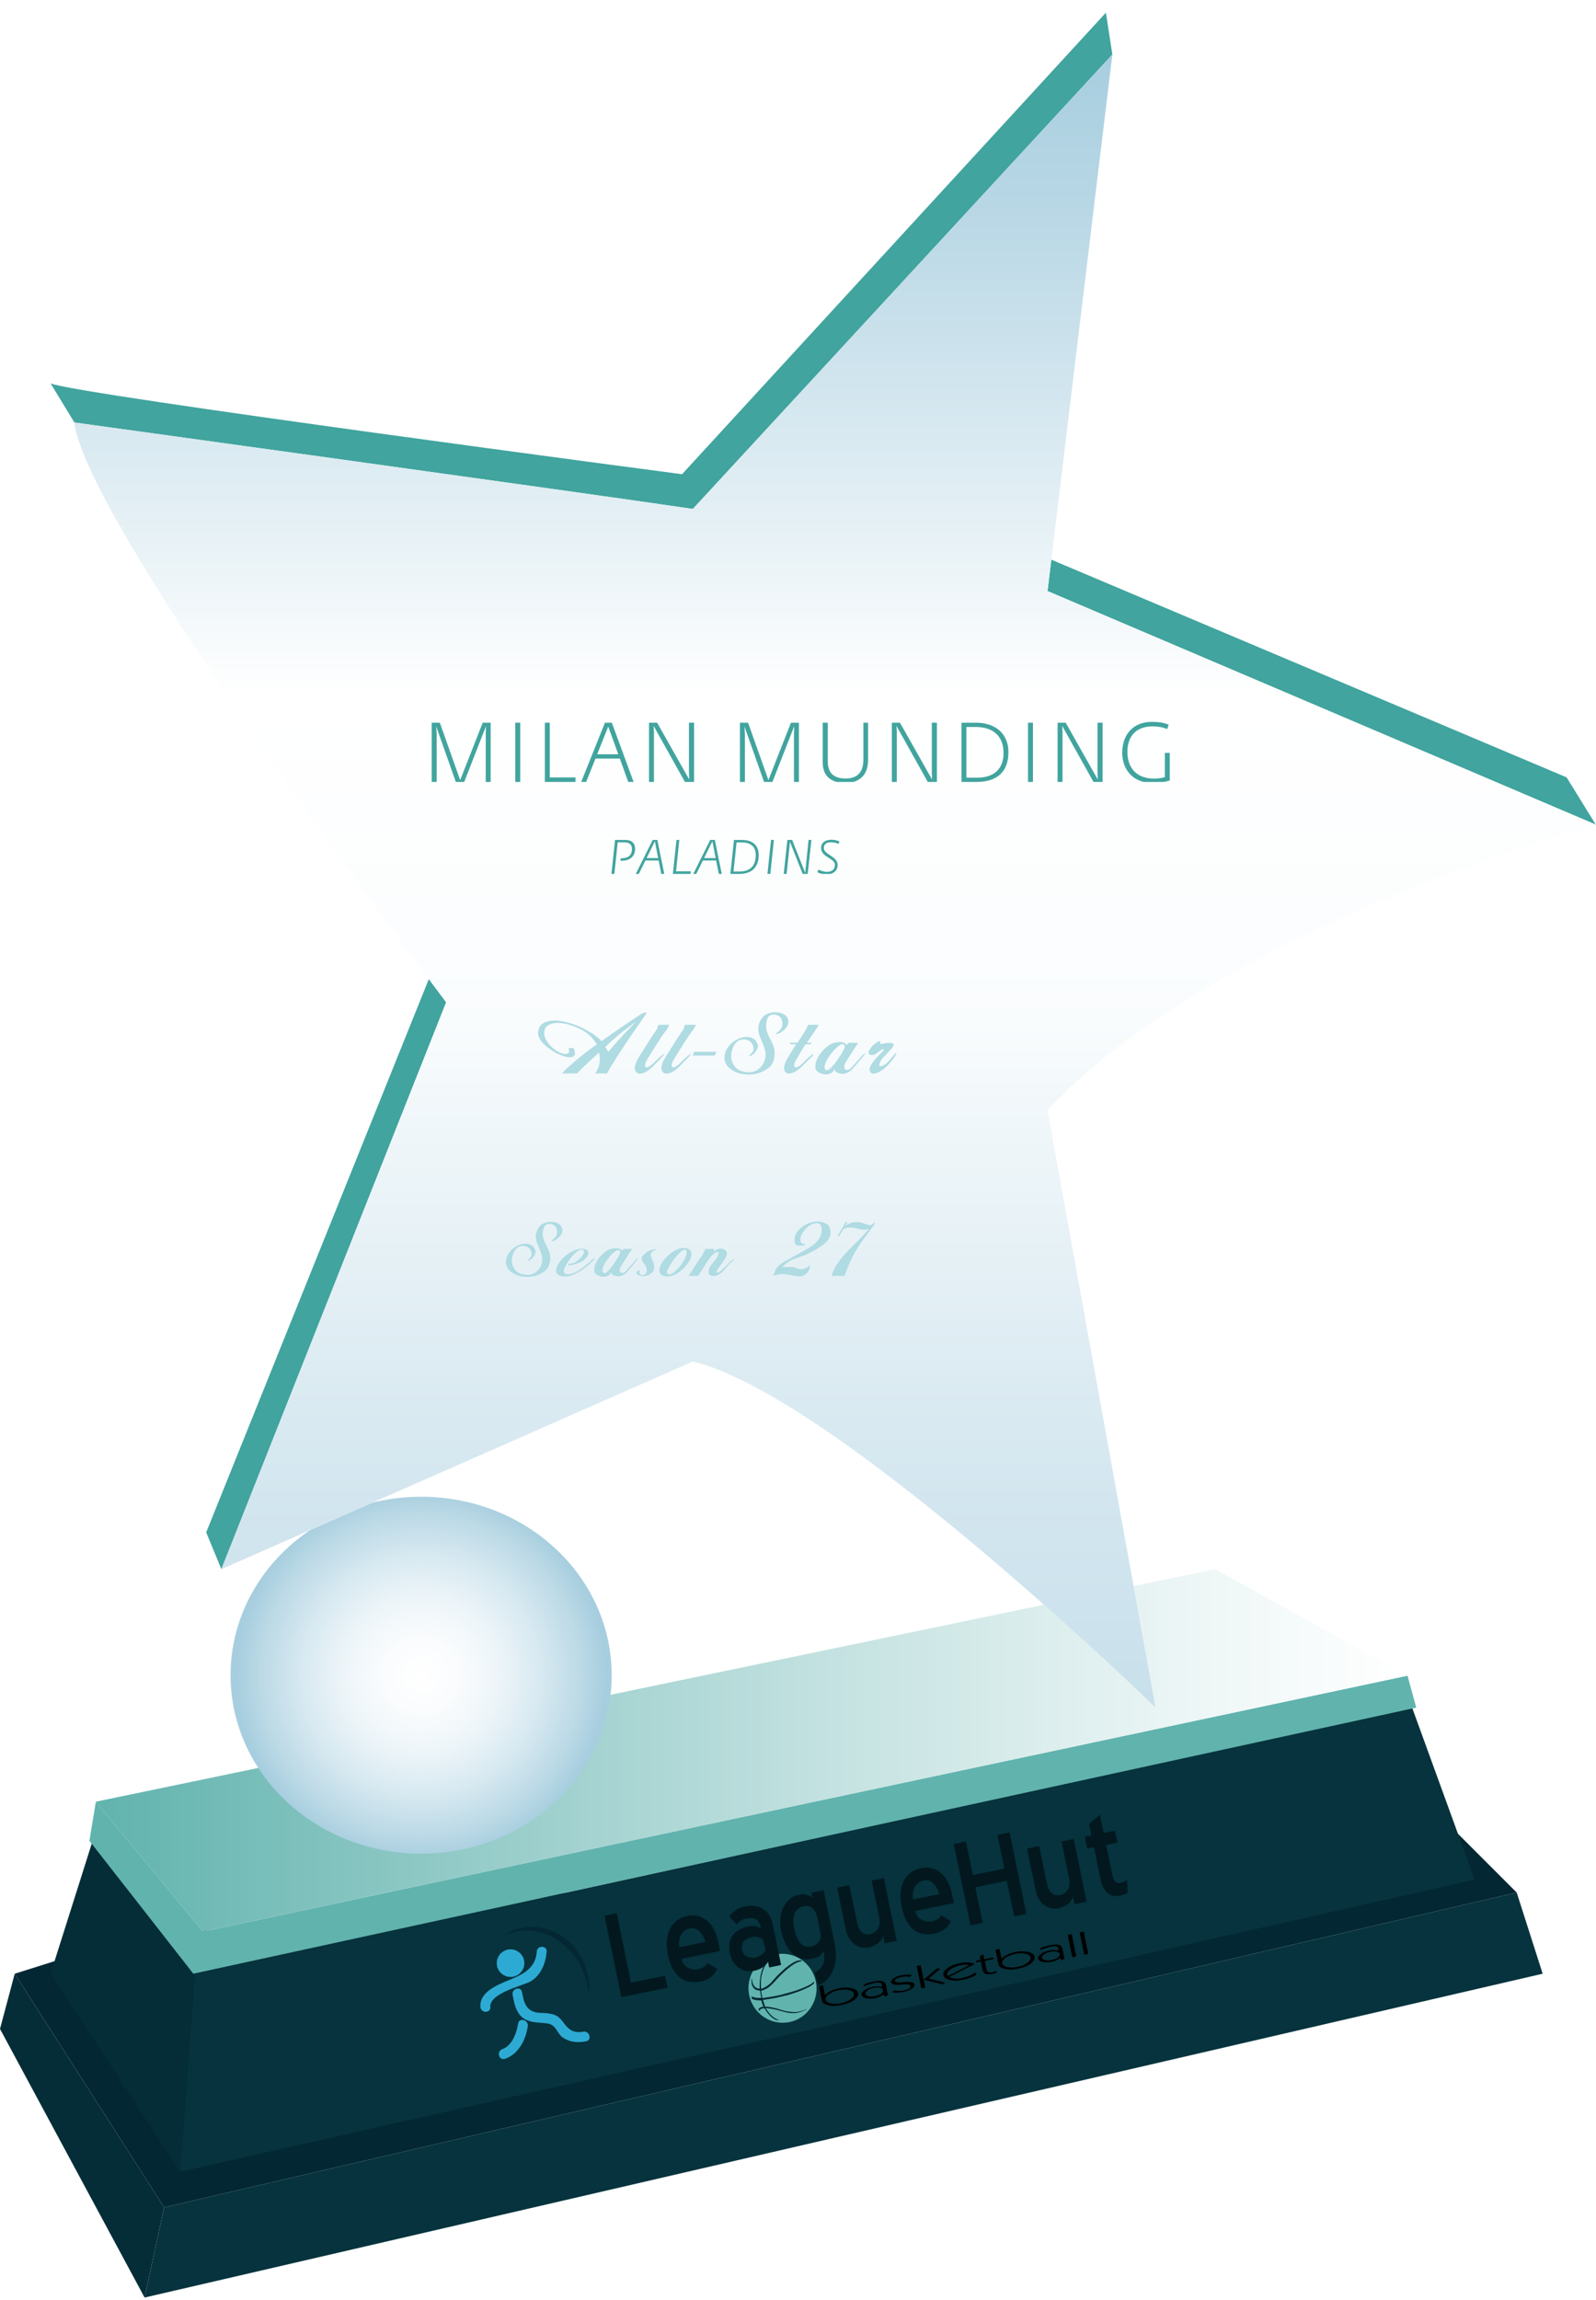 	
<svg id="s5b7f8777aa5ab" xmlns="http://www.w3.org/2000/svg" xmlns:xlink="http://www.w3.org/1999/xlink" viewBox="0 0 694.3 1000"><defs><style type="text/css">#s5b7f8777aa5ab .name path{fill:#41A49E}#s5b7f8777aa5ab .allstar path{fill:#AFDBE2}#s5b7f8777aa5ab .season path{fill:#AFDBE2}#s5b7f8777aa5ab .team path{fill:#41A49E}</style></defs><polygon fill="#032733" points="6.4,858.2 71.4,959.8 659.8,822.9 620.3,783.4 53.4,843.4 "/><polygon fill="#06333D" points="641.5,817.3 614.3,742.5 84.8,858.2 78.4,944.3 "/><polygon fill="#052D38" points="6.4,858.2 0,882.2 62.9,999 71.4,959.8 "/><polygon fill="#052D38" points="22,858.2 40.3,800.4 84.8,858.2 78.4,944.3 "/><polygon fill="#61B3AE" points="38.9,800.4 84.1,858.2 616.1,742.5 612.3,728.6 88.3,839.9 41.7,783.4 "/><polygon fill="#06333D" points="671.1,858.2 659.8,822.9 71.4,959.8 62.9,999 "/><linearGradient id="s5b7f8777aa5f2" gradientUnits="userSpaceOnUse" x1="41.72" y1="761.089" x2="612.331" y2="761.089"><stop offset="0" style="stop-color:#61B3AE"/><stop offset="0.163" style="stop-color:#7FC1BD"/><stop offset="0.563" style="stop-color:#C4E2E1"/><stop offset="0.853" style="stop-color:#EFF7F7"/><stop offset="1" style="stop-color:#FFFFFF"/></linearGradient><polygon fill="url(#s5b7f8777aa5f2)" points="41.7,783.4 528.6,682.3 612.3,728.6 88.3,839.9 "/><radialGradient id="s5b7f8777aa62e" cx="183.218" cy="728.398" r="80.295" gradientUnits="userSpaceOnUse"><stop offset="0" style="stop-color:#FFFFFF"/><stop offset="0.2" style="stop-color:#FAFCFD"/><stop offset="0.42" style="stop-color:#EDF5F9"/><stop offset="0.651" style="stop-color:#D7E9F1"/><stop offset="0.886" style="stop-color:#B9D8E5"/><stop offset="1" style="stop-color:#A7CEDF"/></radialGradient><ellipse fill="url(#s5b7f8777aa62e)" cx="183.2" cy="728.4" rx="82.9" ry="77.6"/><path fill="#41A49E" d="M694.3,358.7L681.5,338L439.7,235.9l44.2-212.2l-2.8-18.2L296.7,206.2c0,0-264.4-34.8-274.7-39.5l10.3,16.9l154.3,242L89.7,666.3l6.6,16l343.4-327.4L694.3,358.7z"/><path fill="#FFFFFF" d="M483.9,23.7L455.7,257l238.6,101.6c0,0-165.3,45.2-238.6,124.2l47,259.7c0,0-139.2-135.5-201.3-150.5L96.3,682.3l97.8-246.5c0,0-156.2-207-161.8-252.1c0,0,218.3,30.1,269.1,37.6L483.9,23.7z"/><linearGradient id="s5b7f8777aa66a" gradientUnits="userSpaceOnUse" x1="363.32" y1="742.507" x2="363.32" y2="23.716"><stop offset="0" style="stop-color:#C8E0EB"/><stop offset="0.127" style="stop-color:#D3E6EF"/><stop offset="0.348" style="stop-color:#EFF6F9"/><stop offset="0.414" style="stop-color:#F9FCFD"/><stop offset="0.45" style="stop-color:#FBFDFE"/><stop offset="0.613" style="stop-color:#FFFFFF"/><stop offset="0.696" style="stop-color:#EAF3F7"/><stop offset="0.899" style="stop-color:#BAD8E6"/><stop offset="1" style="stop-color:#A7CEDF"/></linearGradient><path fill="url(#s5b7f8777aa66a)" d="M483.9,23.7L455.7,257l238.6,101.6c0,0-165.3,45.2-238.6,124.2l47,259.7c0,0-139.2-135.5-201.3-150.5L96.3,682.3l97.8-246.5c0,0-156.2-207-161.8-252.1c0,0,218.3,30.1,269.1,37.6L483.9,23.7z"/><g class="basketball"><ellipse transform="matrix(0.98 -0.201 0.201 0.98 -166.861 86.132)" fill="#61B3AE" cx="340.4" cy="864.1" rx="14.8" ry="15"/><path fill="#032733" d="M331.1,864.8c0,0,2.6-0.8,4.5-2.9c0,0,2.5-2.9,3.3-3.6c0,0,2.4-2.3,3.1-2.8c0,0,2.3-1.8,3-2.1c0,0,1.8-1.2,3.5-1l0.3,0.4c0,0-1.5,0.1-3,1c0,0-2,1.2-2.3,1.6c0,0-2,1.4-5.2,4.8c0,0-1.9,2.2-3.1,3.2c0,0-1.2,1.4-4,2.2c0,0-0.4-0.5,0.5,3.2c0,0,6.4-0.9,8.3-1.5c0,0,5-1.3,7.2-2.1c0,0,3.3-1.2,5.1-2.2c0,0,1.4-0.8,1.7-1.4l0.2,0.4c0,0,0.2,0.5-2.1,1.9c0,0-3.4,1.6-4.6,2c0,0-4.7,1.6-4.9,1.6l-5.1,1.2c0,0-4.6,0.8-5.6,0.9c0,0,0.9,2.7,0.9,2.9c0.1,0.2-0.1-0.4,5,0.8c0,0,1.6,0.5,2.6,0.8c0,0,2.1,0.6,3.2,0.6c0,0,1.9,0.4,3.9,0c0,0,2.4-0.5,3.4-1.2l-0.2,0.3c0,0-3,1.5-4.9,1.5c0,0-1.9,0.1-3.3-0.2c0,0-2.2-0.5-4.2-1.1c0,0-1.1-0.4-5.2-0.9c0,0,1.3,2.4,3.1,3.8c0,0,1.1,0.9,2.9,1.6l-1.5-0.2c0,0-2.7-0.9-5-5.1c0,0-2.4,0-2,1.3l-0.7-0.7c0,0,0.4-1.2,2.2-1.2c0,0-0.6-1.5-0.9-2.8c0,0-3.1,0.1-4.2-0.8L327,868c0,0,1,0.9,4.2,0.7c0,0-0.5-2.5-0.6-3.2c0,0-2.5,0.3-3.4-2.3c0,0-0.3-0.5-0.3-2.3l0.2-0.9c0,0-0.1,4.7,3.4,4.7c0,0-0.3-6.8,1.9-9.9c0,0,1.7-3.3,4.4-4.3C336.8,850.5,330.1,854,331.1,864.8z"/></g><path fill="#032733" d="M255.5,863.1c0.3,1.4,0.5,2.9,0.6,4.3c0.3-2.8,0.2-5.7-0.4-8.6c-2.9-14-15.7-23.1-28.7-20.5c-3.2,0.6-6,1.9-8.5,3.7c1.8-0.9,3.8-1.6,5.9-2.1C238.3,837.1,252.2,847.5,255.5,863.1z"/><g><path fill="#02181E" d="M263,833l5.3-1.1l6.2,30.2l14.8-3l1.1,5.2l-20.1,4.1L263,833z"/><path fill="#02181E" d="M296.6,852c0.2,0.9,0.5,1.6,1,2.2c0.5,0.6,1.1,1.1,1.8,1.4c0.7,0.4,1.4,0.6,2.2,0.7c0.8,0.1,1.5,0.1,2.2-0.1c0.9-0.2,1.7-0.5,2.4-0.9s1.2-1,1.6-1.7l4.2,2.5c-0.7,1.6-1.7,2.8-3,3.7c-1.2,0.9-2.7,1.5-4.3,1.8c-3.8,0.7-6.8,0.1-9.2-1.9c-2.3-2-4-5.2-4.9-9.6c-0.5-2.2-0.6-4.3-0.5-6.2c0.1-1.9,0.6-3.6,1.3-5.1s1.7-2.7,3-3.7s2.8-1.6,4.5-2c3.3-0.7,6.1,0,8.6,2c2.5,2,4.2,5.3,5.1,10c0.1,0.5,0.2,1,0.3,1.6c0.1,0.5,0.2,1.1,0.3,1.6l-16.6,3.4L296.6,852z M300,838.5c-1.7,0.4-3,1.3-3.8,2.9c-0.8,1.6-1,3.3-0.7,5.3l11.4-2.3c-0.5-1.9-1.4-3.5-2.6-4.6C303,838.6,301.6,838.2,300,838.5z"/><path fill="#02181E" d="M334.1,852.9c-0.3,0.7-1,1.5-2,2.3c-1,0.8-2.3,1.3-3.9,1.7c-1.2,0.2-2.4,0.3-3.5,0.1c-1.1-0.2-2.2-0.6-3.2-1.3c-1-0.7-1.8-1.5-2.5-2.6c-0.7-1.1-1.2-2.4-1.5-3.9c-0.6-3.1-0.2-5.6,1.2-7.6c1.5-2,3.6-3.3,6.5-3.9c1-0.2,2-0.3,3-0.2c1,0,1.9,0.4,2.8,1.1c-0.2-1.2-0.6-2.1-0.9-2.7c-0.4-0.7-0.8-1.1-1.3-1.4c-0.5-0.3-1.1-0.5-1.8-0.5c-0.7,0-1.5,0.1-2.3,0.2c-1,0.2-1.8,0.5-2.5,1c-0.7,0.5-1.2,1-1.7,1.6l-3.2-3.5c0.7-1.1,1.6-2,2.8-2.8c1.2-0.8,2.6-1.3,4.2-1.6c3-0.6,5.5-0.2,7.7,1.2c2.2,1.4,3.6,3.6,4.2,6.7l3.6,17.6l-5.2,1.1L334.1,852.9z M332.1,843.9c-0.1-0.3-0.3-0.6-0.6-0.9c-0.3-0.3-0.8-0.5-1.2-0.6c-0.5-0.1-1-0.2-1.5-0.3c-0.5,0-1,0-1.4,0.1c-3.7,0.8-5.2,2.6-4.6,5.7c0.3,1.3,1,2.2,2.1,2.8c1.1,0.6,2.4,0.7,3.7,0.5c0.4-0.1,0.9-0.3,1.4-0.5c0.5-0.2,1-0.5,1.5-0.9c0.5-0.3,0.8-0.7,1.1-1.1c0.3-0.4,0.4-0.9,0.3-1.3L332.1,843.9z"/><path fill="#02181E" d="M354.3,857.7c3.6-1.7,5-4.8,4-9.5c-0.4,0.9-0.9,1.6-1.7,2.2c-0.7,0.5-1.9,1-3.6,1.3c-1.8,0.4-3.3,0.3-4.8-0.2c-1.4-0.5-2.7-1.3-3.8-2.4c-1.1-1.1-2-2.5-2.8-4.2c-0.8-1.6-1.3-3.5-1.8-5.5c-0.4-1.8-0.5-3.6-0.3-5.4c0.2-1.8,0.6-3.3,1.3-4.7c0.7-1.4,1.6-2.6,2.7-3.5c1.1-1,2.4-1.6,3.9-1.9c1.2-0.2,2.2-0.3,3.2-0.1c1,0.2,1.9,0.6,2.8,1.3l-0.4-2.1l5.3-1.1l4.8,23.2c0.4,2,0.6,4,0.5,5.9c-0.1,1.9-0.4,3.6-1,5.2c-0.6,1.6-1.4,3-2.5,4.2s-2.5,2.2-4.1,2.8L354.3,857.7z M355.4,833.1c-0.2-0.9-0.6-1.7-1-2.3c-0.4-0.6-0.9-1.1-1.4-1.4c-0.5-0.3-1-0.5-1.6-0.6c-0.5-0.1-1-0.1-1.4,0c-2.2,0.4-3.6,1.5-4.3,3.2c-0.7,1.7-0.7,3.8-0.2,6.5c0.6,2.8,1.5,4.9,2.6,6.3c1.2,1.4,2.7,1.9,4.5,1.6c1.6-0.3,2.8-1,3.6-2c0.8-1,1-2.3,0.7-3.8L355.4,833.1z"/><path fill="#02181E" d="M384.2,841.6c-0.4,1.4-1.2,2.5-2.3,3.4c-1.1,0.8-2.4,1.4-3.9,1.7c-2.4,0.5-4.6,0-6.4-1.4c-1.8-1.4-3.1-3.6-3.7-6.5l-3.7-18l5.3-1.1l3.3,16.2c0.4,1.8,1.1,3.2,2,4.1c1,1,2.2,1.3,3.7,1c1.5-0.3,2.6-1.1,3.4-2.4c0.8-1.3,1-2.9,0.6-4.7l-3.3-16.2l5.3-1.1l5.6,27.3l-5.3,1.1L384.2,841.6z"/><path fill="#02181E" d="M398.3,831.2c0.2,0.9,0.5,1.6,1,2.2c0.5,0.6,1.1,1.1,1.8,1.4c0.7,0.4,1.4,0.6,2.2,0.7c0.8,0.1,1.5,0.1,2.2-0.1c0.9-0.2,1.7-0.5,2.4-0.9c0.7-0.4,1.2-1,1.6-1.7l4.2,2.5c-0.7,1.6-1.7,2.8-3,3.7s-2.7,1.5-4.3,1.8c-3.8,0.7-6.8,0.1-9.2-1.9c-2.3-2-4-5.2-4.9-9.6c-0.5-2.2-0.6-4.3-0.5-6.2c0.1-1.9,0.6-3.6,1.3-5.1c0.7-1.5,1.7-2.7,3-3.7c1.3-1,2.8-1.6,4.5-2c3.3-0.7,6.1,0,8.6,2c2.5,2,4.2,5.3,5.1,10c0.1,0.5,0.2,1,0.3,1.6c0.1,0.5,0.2,1.1,0.3,1.6l-16.6,3.4L398.3,831.2z M401.7,817.7c-1.7,0.4-3,1.3-3.8,2.9c-0.8,1.6-1,3.3-0.7,5.3l11.4-2.3c-0.5-1.9-1.4-3.5-2.6-4.6C404.7,817.7,403.3,817.3,401.7,817.7z"/><path fill="#02181E" d="M438,817.8l-13.7,2.8l3.2,15.5l-5.3,1.1l-7.3-35.4l5.3-1.1l3,14.6l13.7-2.8l-3-14.6l5.3-1.1l7.3,35.4l-5.3,1.1L438,817.8z"/><path fill="#02181E" d="M466.8,824.6c-0.4,1.4-1.2,2.5-2.3,3.4c-1.1,0.8-2.4,1.4-3.9,1.7c-2.4,0.5-4.6,0-6.4-1.4c-1.8-1.4-3.1-3.6-3.7-6.5l-3.7-18l5.3-1.1l3.3,16.2c0.4,1.8,1.1,3.2,2,4.1c1,1,2.2,1.3,3.7,1c1.5-0.3,2.6-1.1,3.4-2.4c0.8-1.3,1-2.9,0.6-4.7l-3.3-16.2l5.3-1.1l5.6,27.3l-5.3,1.1L466.8,824.6z"/><path fill="#02181E" d="M490.6,823.1c-0.8,0.3-1.4,0.6-1.9,0.8c-0.5,0.2-1.1,0.3-1.7,0.4c-2.1,0.4-3.8,0-5.3-1.3c-1.5-1.3-2.5-3.4-3-6.2l-2.8-13.6l-2.9,0.6l-1.1-5.2l2.9-0.6l-1-4.9l4.7-4l1.6,7.9l4.9-1l1.1,5.2l-4.9,1l2.4,11.7c0.2,1.2,0.5,2.1,0.7,2.7c0.3,0.7,0.5,1.2,0.8,1.5c0.3,0.3,0.7,0.5,1.1,0.6c0.4,0.1,1,0,1.6-0.1c0.4-0.1,0.8-0.2,1.2-0.4c0.4-0.2,0.8-0.5,1.3-0.7L490.6,823.1z"/></g><g><path d="M357.5,869.7l-1.2-6.1l1.7-0.4l0.9,4.2c0.7-0.6,1.5-1.2,2.5-1.7c1-0.5,2.1-0.8,3.3-1.1c2.2-0.5,4.2-0.5,5.8-0.1c1.6,0.4,2.6,1.1,2.8,2.1c0.2,1-0.4,2-1.7,3s-3.2,1.7-5.4,2.2c-2.3,0.5-4.2,0.5-5.8,0.1C358.6,871.6,357.7,870.8,357.5,869.7z M359.2,869.5c0.2,0.8,0.9,1.3,2.2,1.6c1.3,0.3,2.8,0.3,4.5-0.1c1.7-0.3,3.1-0.9,4.2-1.7c1.1-0.8,1.5-1.6,1.4-2.4c-0.2-0.8-0.9-1.3-2.2-1.6c-1.3-0.3-2.8-0.3-4.5,0.1c-1.7,0.3-3.1,0.9-4.2,1.7S359,868.7,359.2,869.5z"/><path d="M384.6,867.1c-0.5,0.4-1,0.7-1.7,1c-0.6,0.3-1.4,0.5-2.1,0.7c-1.5,0.3-2.8,0.3-4,0.1c-1.2-0.3-1.8-0.8-2-1.4c-0.1-0.7,0.3-1.4,1.2-2.1c1-0.7,2.2-1.2,3.7-1.5c0.8-0.2,1.5-0.2,2.2-0.2c0.7,0,1.4,0.1,1.9,0.2l-0.2-0.9c-0.1-0.5-0.4-0.8-1-0.9s-1.4-0.1-2.5,0.2c-0.6,0.1-1.3,0.3-2.1,0.6c-0.7,0.2-1.6,0.5-2.5,0.9l0.5-1c0.7-0.3,1.4-0.5,2.1-0.7c0.7-0.2,1.4-0.4,2-0.5c1.6-0.3,2.8-0.4,3.7-0.2c0.8,0.2,1.3,0.7,1.5,1.4l1,4.8l-1.6,0.5L384.6,867.1z M376.5,867c0.1,0.5,0.6,0.8,1.4,1c0.8,0.2,1.8,0.2,2.9-0.1c1.1-0.2,2-0.6,2.6-1c0.6-0.5,0.9-1,0.8-1.5c-0.1-0.5-0.5-0.9-1.3-1.1c-0.8-0.2-1.7-0.2-2.8,0.1c-1.2,0.2-2.1,0.6-2.7,1.1C376.7,866,376.4,866.5,376.5,867z"/><path d="M388.1,866.2l1.1-0.8c0.6,0.2,1.2,0.3,1.9,0.3c0.7,0,1.4-0.1,2.1-0.2c0.9-0.2,1.6-0.5,2.2-0.8c0.5-0.4,0.8-0.7,0.7-1.1c-0.1-0.3-0.3-0.6-0.8-0.7c-0.5-0.1-1.3-0.1-2.4,0c-1.9,0.2-3.2,0.2-4,0c-0.7-0.2-1.2-0.5-1.3-1c-0.1-0.5,0.3-1.1,1.1-1.7c0.8-0.6,2-1,3.4-1.3c0.8-0.2,1.7-0.3,2.4-0.3c0.8,0,1.5,0,2.2,0.2l-0.9,0.8c-0.6-0.1-1.2-0.2-1.8-0.2c-0.6,0-1.2,0.1-1.8,0.2c-0.9,0.2-1.7,0.5-2.2,0.8c-0.5,0.3-0.7,0.7-0.7,1c0.1,0.5,1.2,0.7,3.3,0.5c0.4,0,0.8-0.1,1-0.1c1.3-0.1,2.3,0,3,0.1c0.7,0.2,1.1,0.5,1.2,1c0.1,0.6-0.2,1.2-1.1,1.8c-0.9,0.6-2,1.1-3.5,1.4c-1,0.2-2,0.3-2.9,0.3C389.6,866.5,388.8,866.4,388.1,866.2z"/><path d="M400.8,864.6l-2-9.7l1.7-0.4l2,9.7L400.8,864.6z M401.8,860.8l5.8-4.9l1.5,0.1l-5.1,4.3l7.2,1.8l-1.2,0.7L401.8,860.8z"/><path d="M424.7,858.7c-0.9,0.5-1.8,1-2.8,1.3c-0.9,0.4-1.9,0.6-2.9,0.8c-2.3,0.5-4.2,0.5-5.8,0.1c-1.6-0.4-2.6-1.1-2.8-2.1c-0.2-1,0.4-2,1.7-3s3.2-1.7,5.4-2.2c1.4-0.3,2.7-0.4,3.8-0.3c1.1,0.1,2,0.3,2.7,0.7l-11,5.6c0.7,0.4,1.5,0.6,2.5,0.7c1,0.1,2.1,0,3.3-0.3c0.9-0.2,1.9-0.5,2.7-0.8c0.9-0.4,1.9-0.9,2.9-1.5L424.7,858.7z M412.4,859.2l9.2-4.7c-0.5-0.2-1-0.2-1.7-0.2c-0.7,0-1.4,0.1-2.2,0.3c-1.7,0.3-3.1,0.9-4.2,1.7c-1.1,0.8-1.5,1.6-1.4,2.3c0,0.1,0.1,0.2,0.1,0.3S412.3,859.1,412.4,859.2z"/><path d="M433.6,857.8c-0.3,0.1-0.6,0.2-0.8,0.2c-0.3,0.1-0.5,0.1-0.7,0.2c-1.5,0.3-2.6,0.3-3.3,0.1c-0.7-0.3-1.2-0.9-1.4-1.9l-0.7-3.5l-2.2,0.4l0.3-0.8l1.7-0.3l-0.3-1.6l1.6-0.8l0.4,2.1l3.9-0.8l0.2,0.7l-3.9,0.8l0.7,3.6c0.2,0.7,0.4,1.2,0.9,1.3c0.4,0.2,1.1,0.2,2,0c0.2,0,0.4-0.1,0.7-0.2c0.2-0.1,0.5-0.1,0.8-0.2L433.6,857.8z"/><path d="M434.3,853.9l-1.2-6.1l1.7-0.4l0.9,4.2c0.7-0.6,1.5-1.2,2.5-1.7c1-0.5,2.1-0.8,3.3-1.1c2.2-0.5,4.2-0.5,5.8-0.1c1.6,0.4,2.6,1.1,2.8,2.1c0.2,1-0.4,2-1.7,3s-3.2,1.7-5.4,2.2c-2.3,0.5-4.2,0.5-5.8,0.1C435.4,855.8,434.5,855,434.3,853.9z M436,853.7c0.2,0.8,0.9,1.3,2.2,1.6c1.3,0.3,2.8,0.3,4.5-0.1c1.7-0.3,3.1-0.9,4.2-1.7s1.5-1.6,1.4-2.4c-0.2-0.8-0.9-1.3-2.2-1.6c-1.3-0.3-2.8-0.3-4.5,0.1s-3.1,0.9-4.2,1.7C436.3,852.1,435.8,852.9,436,853.7z"/><path d="M461.4,851.3c-0.5,0.4-1,0.7-1.7,1s-1.4,0.5-2.1,0.7c-1.5,0.3-2.8,0.3-4,0.1c-1.2-0.3-1.8-0.8-2-1.4c-0.1-0.7,0.3-1.4,1.2-2.1c1-0.7,2.2-1.2,3.7-1.5c0.8-0.2,1.5-0.2,2.2-0.2c0.7,0,1.4,0.1,1.9,0.2l-0.2-0.9c-0.1-0.5-0.4-0.8-1-0.9s-1.4-0.1-2.5,0.2c-0.6,0.1-1.3,0.3-2.1,0.6c-0.7,0.2-1.6,0.5-2.5,0.9l0.5-1c0.7-0.3,1.4-0.5,2.1-0.7c0.7-0.2,1.4-0.4,2-0.5c1.6-0.3,2.8-0.4,3.7-0.2c0.8,0.2,1.3,0.7,1.5,1.4l1,4.8l-1.6,0.5L461.4,851.3z M453.3,851.3c0.1,0.5,0.6,0.8,1.4,1c0.8,0.2,1.8,0.2,2.9-0.1c1.1-0.2,2-0.6,2.6-1c0.6-0.5,0.9-1,0.8-1.5c-0.1-0.5-0.5-0.9-1.3-1.1c-0.8-0.2-1.7-0.2-2.8,0.1c-1.2,0.2-2.1,0.6-2.7,1.1C453.5,850.3,453.2,850.8,453.3,851.3z"/><path d="M466.5,851.1l-2-9.7l1.7-0.5l2,9.7L466.5,851.1z"/><path d="M471.7,850l-2-9.7l1.7-0.5l2,9.7L471.7,850z"/></g><g><circle fill="#2DAAD3" cx="222.1" cy="853.6" r="6"/><g><g><path fill="#2DAAD3" d="M213.3,872.7c-0.5-5.8,13.1-9.1,16.8-10.8c5-2.4,7.3-8.1,7.7-13.3c0.2-2.8-4.1-2.8-4.3,0c-0.7,9.6-9.8,10.9-16.9,14.5c-3.8,1.9-8,4.8-7.6,9.6C209.2,875.4,213.5,875.5,213.3,872.7L213.3,872.7z"/></g></g><g><g><path fill="#2DAAD3" d="M223,867.4c0.7,3.6,1.3,7.3,4.2,9.8c2.4,2,5.9,2.2,8.8,2.4c2.6,0.2,4.2,0.3,5.8,2.6c1,1.3,1.7,2.9,3.1,3.8c3,2,6.5,2.3,10,1.6c2.8-0.5,1.6-4.7-1.2-4.2c-4.4,0.8-6.5-1-8.9-4.4c-0.9-1.2-2.1-2.4-3.6-2.9c-2.1-0.8-4.3-0.8-6.5-0.9c-5.7-0.4-6.7-4.1-7.6-8.9C226.7,863.4,222.5,864.6,223,867.4L223,867.4z"/></g></g><g><g><path fill="#2DAAD3" d="M225.4,879.8c-0.6,4.1-2.6,9.7-6.9,11.2c-2.6,0.9-1.5,5.1,1.2,4.2c5.9-2,9.1-8.4,9.9-14.2C230,878.3,225.9,877.1,225.4,879.8L225.4,879.8z"/></g></g></g>
		<g class="name">
		<svg y="310px" x="141px" xmlns="http://www.w3.org/2000/svg" width="60%" height="30" xmlns:xlink="http://www.w3.org/1999/xlink" viewBox="0 0 774 70"><g transform="matrix(1 0 0 1 0 70)"><g transform="scale(0.085) translate(0, 0)"><path transform="translate(0,0) rotate(180) scale(-1, 1)" d="M120,0l59,0l0,568l-5,94l234,-662l100,0l260,665l-3,-94l0,-571l59,0l0,707l-95,0l-269,-685l-243,685l-97,0z" /><path transform="translate(998,0) rotate(180) scale(-1, 1)" d="M120,0l59,0l0,707l-59,0z" /><path transform="translate(1351,0) rotate(180) scale(-1, 1)" d="M120,0l366,0l0,54l-307,0l0,653l-59,0z" /><path transform="translate(1891,0) rotate(180) scale(-1, 1)" d="M14,0l59,0l112,279l290,0l101,-279l64,0l-260,707l-82,0M205,330l132,331l120,-331z" /><path transform="translate(2595,0) rotate(180) scale(-1, 1)" d="M120,0l59,0l0,602l-4,67l374,-669l109,0l0,707l-61,0l0,-587l3,-91l-383,678l-97,0z" /><path transform="translate(3427,0) rotate(180) scale(-1, 1)" d="" /><path transform="translate(3681,0) rotate(180) scale(-1, 1)" d="M120,0l59,0l0,568l-5,94l234,-662l100,0l260,665l-3,-94l0,-571l59,0l0,707l-95,0l-269,-685l-243,685l-97,0z" /><path transform="translate(4679,0) rotate(180) scale(-1, 1)" d="M383,-12C500,-12 652,41 652,262l0,445l-56,0l0,-441C596,86 492,41 383,41C283,41 171,75 171,242l0,465l-61,0l0,-472C110,36 251,-12 383,-12z" /><path transform="translate(5495,0) rotate(180) scale(-1, 1)" d="M120,0l59,0l0,602l-4,67l374,-669l109,0l0,707l-61,0l0,-587l3,-91l-383,678l-97,0z" /><path transform="translate(6327,0) rotate(180) scale(-1, 1)" d="M120,0l179,0C530,0 680,107 680,356C680,583 517,707 293,707l-173,0M178,51l0,605l112,0C485,656 622,558 622,345C622,149 499,51 310,51z" /><path transform="translate(7121,0) rotate(180) scale(-1, 1)" d="M120,0l59,0l0,707l-59,0z" /><path transform="translate(7474,0) rotate(180) scale(-1, 1)" d="M120,0l59,0l0,602l-4,67l374,-669l109,0l0,707l-61,0l0,-587l3,-91l-383,678l-97,0z" /><path transform="translate(8306,0) rotate(180) scale(-1, 1)" d="M419,-12C518,-12 572,1 628,17l0,330l-59,0l0,-290C540,50 500,40 437,40C267,40 122,134 122,359C122,579 263,663 416,663C523,663 569,642 597,631l18,52C593,691 545,717 413,717C188,717 60,562 60,349C60,149 187,-12 419,-12z" /></g></g></svg>
	</g>
		<g class="team">
		<svg y="360px" x="85px" xmlns="http://www.w3.org/2000/svg" width="70%" height="20" xmlns:xlink="http://www.w3.org/1999/xlink" viewBox="0 0 426 67"><g transform="matrix(1 0 0 1 0 67)"><g transform="scale(0.07) translate(0, 0)"><path transform="translate(0,0) rotate(180) scale(-1, 1)" d="M75,0l61,0l69,658l137,0C436,658 502,623 502,520C502,370 404,324 269,325l-6,-51l14,0C438,272 567,346 567,523C567,647 488,707 369,707l-219,0z" /><path transform="translate(614,0) rotate(180) scale(-1, 1)" d="M-32,0l62,0l138,279l276,0l55,-279l62,0l-144,707l-97,0M193,330l150,305l22,45l9,-44l60,-306z" /><path transform="translate(1279,0) rotate(180) scale(-1, 1)" d="M75,0l367,0l6,54l-307,0l68,653l-59,0z" /><path transform="translate(1811,0) rotate(180) scale(-1, 1)" d="M-32,0l62,0l138,279l276,0l55,-279l62,0l-144,707l-97,0M193,330l150,305l22,45l9,-44l60,-306z" /><path transform="translate(2476,0) rotate(180) scale(-1, 1)" d="M75,0l183,0C516,0 665,134 665,394C665,611 519,707 322,707l-172,0M140,51l64,605l110,0C487,656 604,578 604,392C604,166 483,51 271,51z" /><path transform="translate(3248,0) rotate(180) scale(-1, 1)" d="M75,0l60,0l74,707l-59,0z" /><path transform="translate(3587,0) rotate(180) scale(-1, 1)" d="M75,0l60,0l70,668l264,-668l105,0l77,707l-59,0l-70,-685l-272,685l-99,0z" /><path transform="translate(4367,0) rotate(180) scale(-1, 1)" d="M182,-11C315,-11 417,58 417,188C417,370 130,399 130,540C130,632 202,659 283,659C338,659 398,643 436,625l19,50C425,693 356,712 287,712C171,712 72,656 72,542C72,346 360,329 360,190C360,79 284,44 186,44C128,44 64,68 19,90l-25,-53C33,12 121,-11 182,-11z" /></g></g></svg>
	</g>
		<g class="allstar">
		<svg y="420px" x="220px" xmlns="http://www.w3.org/2000/svg" width="30%" height="60" xmlns:xlink="http://www.w3.org/1999/xlink" viewBox="0 0 386 62"><g transform="matrix(1 0 0 1 0 62)"><g transform="scale(0.065) translate(0, 0)"><path transform="translate(0,0) rotate(180) scale(-1, 1)" d="" /><path transform="translate(604,0) rotate(180) scale(-1, 1)" d="M558,122C560,132 561,142 562,151C563,160 563,169 564,178C564,180 564,182 564,185C564,187 564,189 564,191C563,202 562,213 560,224C558,235 555,246 552,259C549,256 539,247 521,230C502,213 483,195 462,176C461,175 461,175 461,175C460,174 460,174 460,174C452,167 445,160 438,153C431,146 424,140 417,134C407,125 399,117 393,111C387,105 381,99 375,94C375,94 375,94 375,94C374,93 374,93 374,93C365,84 354,74 341,61C328,48 308,28 280,0C280,0 271,0 252,0C233,0 212,0 189,0C166,0 145,0 126,0C107,0 97,0 97,0C108,15 130,39 164,70C197,101 235,134 276,168C281,173 287,177 293,182C298,187 304,191 310,196C364,241 414,280 460,313C505,346 528,361 528,356C527,357 521,366 510,384C499,401 484,420 465,441C460,446 456,452 451,457C446,462 440,467 435,472C408,497 374,521 334,543C293,564 251,582 207,596C201,598 195,600 188,602C181,604 175,606 169,607C146,613 124,618 102,621C80,624 59,626 39,626C-8,626 -47,616 -78,597C-110,577 -126,544 -126,498C-126,494 -126,490 -125,485C-125,480 -125,476 -124,472C-117,433 -97,396 -66,361C-35,326 -1,297 34,275C51,265 69,257 86,251C103,244 119,241 134,241C145,241 154,243 162,246C170,249 177,255 182,262C183,263 183,265 184,266C184,267 184,267 184,268C184,270 184,272 183,275C182,278 182,280 181,283C180,284 180,284 180,285C180,286 180,286 179,286C178,289 178,291 178,293C177,295 177,297 177,299C177,303 178,307 181,310C184,313 189,314 197,315C200,316 203,316 206,316C209,316 211,316 213,316C227,316 236,313 240,308C243,302 246,295 247,287C248,285 248,283 249,281C249,278 249,276 250,274C251,269 252,265 253,261C254,256 254,252 254,249C254,232 248,220 237,213C226,205 211,201 192,200C170,200 144,205 115,214C86,223 56,235 25,251C-22,276 -67,306 -110,343C-153,380 -181,418 -195,457C-198,464 -200,472 -201,479C-202,486 -203,493 -203,500C-203,501 -203,503 -203,504C-203,505 -203,507 -203,509C-203,510 -203,512 -202,513C-202,514 -202,516 -202,517C-195,568 -172,603 -135,624C-98,645 -53,655 -2,656C24,656 52,654 81,649C110,644 139,638 168,630C177,628 186,626 195,623C204,620 212,617 221,614C248,605 276,595 303,584C330,573 354,561 377,548C446,511 498,478 533,448C568,417 585,401 586,400C592,406 619,425 666,458C713,491 764,526 820,565C821,566 823,567 824,568C825,569 826,569 827,570C873,601 917,631 959,659C1000,686 1031,706 1050,719C1050,719 1053,721 1058,725C1063,729 1069,733 1077,738C1086,742 1096,746 1108,750C1119,754 1132,756 1145,756C1146,751 1118,709 1062,629C1005,548 943,458 875,358C870,349 864,341 859,333C853,324 847,316 842,307C805,251 769,196 736,143C702,89 674,41 652,0l-148,0C513,11 520,22 526,31C531,40 536,50 540,59C545,68 548,77 551,87C554,97 556,108 558,121M669,268C682,283 695,298 707,312C718,326 730,339 741,352C742,353 744,355 745,357C746,358 748,360 749,361C761,374 773,388 786,402C798,415 811,430 826,447C835,457 844,468 855,479C865,490 876,501 887,512C888,514 890,516 891,517C892,518 894,520 895,521C923,551 949,578 973,602C996,625 1008,637 1008,638C1005,637 991,627 966,608C940,589 912,568 882,545C880,543 878,541 877,540C875,539 873,537 871,536C861,528 851,520 841,513C831,505 822,497 813,490C797,477 782,464 769,453C755,442 742,430 729,419C726,416 724,414 721,412C718,409 715,407 712,404C699,392 686,380 673,368C660,355 645,342 630,327l39,-59z" /><path transform="translate(1586,0) rotate(180) scale(-1, 1)" d="M439,603C444,602 445,601 442,598C438,595 434,587 429,573C428,572 428,571 428,570C427,569 427,567 426,566C426,565 426,565 426,564C425,563 425,563 425,562C424,561 424,561 424,560C423,559 423,559 423,559C419,553 403,532 376,497C349,462 278,351 165,166C156,152 150,139 147,128C143,117 141,107 141,99C141,91 143,85 147,81C150,76 155,74 162,74C171,74 183,78 197,87C211,95 227,108 246,126C279,159 307,187 332,208C357,229 372,240 377,239l1,1C378,239 378,239 379,239C379,238 379,238 379,238C379,238 379,238 379,238C379,237 379,237 379,236C378,231 371,221 356,206C341,191 325,174 307,156C306,156 306,156 306,155C305,154 305,154 304,153C296,146 289,138 282,131C275,124 268,117 262,110C225,70 191,41 160,24C128,6 101,-3 78,-3C58,-2 43,4 32,16C21,28 15,45 15,66C15,83 19,101 26,122C33,143 44,165 59,190C165,361 230,463 255,498C280,533 293,554 295,561C295,562 295,562 296,563C296,564 296,565 296,566C296,567 296,568 297,569C297,570 297,572 297,573C298,578 299,582 300,585C301,588 301,590 302,592C303,595 305,597 306,598C307,599 308,601 308,602l131,1z" /><path transform="translate(1916,0) rotate(180) scale(-1, 1)" d="M439,603C444,602 445,601 442,598C438,595 434,587 429,573C428,572 428,571 428,570C427,569 427,567 426,566C426,565 426,565 426,564C425,563 425,563 425,562C424,561 424,561 424,560C423,559 423,559 423,559C419,553 403,532 376,497C349,462 278,351 165,166C156,152 150,139 147,128C143,117 141,107 141,99C141,91 143,85 147,81C150,76 155,74 162,74C171,74 183,78 197,87C211,95 227,108 246,126C279,159 307,187 332,208C357,229 372,240 377,239l1,1C378,239 378,239 379,239C379,238 379,238 379,238C379,238 379,238 379,238C379,237 379,237 379,236C378,231 371,221 356,206C341,191 325,174 307,156C306,156 306,156 306,155C305,154 305,154 304,153C296,146 289,138 282,131C275,124 268,117 262,110C225,70 191,41 160,24C128,6 101,-3 78,-3C58,-2 43,4 32,16C21,28 15,45 15,66C15,83 19,101 26,122C33,143 44,165 59,190C165,361 230,463 255,498C280,533 293,554 295,561C295,562 295,562 296,563C296,564 296,565 296,566C296,567 296,568 297,569C297,570 297,572 297,573C298,578 299,582 300,585C301,588 301,590 302,592C303,595 305,597 306,598C307,599 308,601 308,602l131,1z" /><path transform="translate(2246,0) rotate(180) scale(-1, 1)" d="M90,268l278,0l-23,-47l-270,0l15,47z" /><path transform="translate(2710,0) rotate(180) scale(-1, 1)" d="M311,216C310,216 310,216 310,217C310,217 310,217 310,218C309,221 312,225 318,230C323,234 329,239 336,246C343,253 349,261 355,271C360,280 363,292 363,306C363,313 362,320 361,328C360,335 357,343 354,352C345,375 330,392 309,404C288,415 265,421 241,421C228,421 216,419 203,416C190,413 179,407 168,400C144,383 125,358 110,324C95,289 87,253 86,216C86,167 102,122 135,81C168,40 224,17 303,14C304,14 306,14 307,14C308,14 309,14 310,14C366,14 414,36 454,80C493,123 513,174 513,233C513,242 513,251 512,260C511,269 509,277 507,286C502,305 497,322 491,339C484,356 478,372 471,388C465,402 459,416 453,430C447,444 442,458 437,471C433,484 430,498 427,511C424,524 422,538 422,552C422,570 425,589 430,608C435,627 444,648 457,669C474,698 496,719 524,733C551,746 580,754 609,757C612,758 616,758 620,758C624,758 628,758 631,758C664,758 695,752 722,741C749,730 768,715 779,697C785,687 789,677 792,668C795,659 796,649 796,640C796,615 788,592 772,571C756,550 739,533 720,520C706,509 693,501 680,496C667,490 658,487 651,486C649,486 648,486 647,487C646,487 645,487 644,488C644,488 644,488 644,489C644,489 644,489 644,489C643,489 643,489 643,490C643,490 643,490 643,490C642,494 646,499 655,505C663,510 672,518 682,528C692,537 701,549 709,563C717,576 721,593 721,614C721,623 720,633 719,643C717,653 714,664 709,675C709,676 709,676 709,677C708,677 708,677 708,678C701,691 689,703 671,714C652,725 633,730 612,730C595,730 579,725 564,716C549,706 537,688 530,663C526,650 523,637 522,625C520,612 519,600 519,589C519,562 523,537 532,514C540,491 549,468 560,446C562,443 564,439 566,435C568,431 570,427 572,424C584,401 595,377 605,353C615,328 621,301 624,270C625,265 625,261 625,257C625,252 625,248 625,244C625,157 593,93 528,52C463,10 392,-12 315,-14C314,-14 313,-14 312,-14C311,-14 310,-14 309,-14C225,-15 153,4 93,44C33,84 3,135 3,198C3,215 6,234 12,253C17,272 26,292 39,312C59,344 85,371 116,394C147,416 179,432 212,442C223,445 235,448 246,450C257,451 268,452 279,452C310,453 338,445 363,430C388,415 405,390 416,357C417,354 418,352 419,349C419,346 419,343 419,340C419,336 419,332 418,327C417,322 415,318 414,314C409,301 403,288 394,276C385,263 375,252 365,243C355,234 346,227 337,222C328,216 322,213 317,213C316,213 315,213 314,214C313,214 312,214 311,215z" /><path transform="translate(3409,0) rotate(180) scale(-1, 1)" d="M192,167C184,153 178,140 174,129C170,118 168,108 168,100C168,92 170,86 174,81C178,76 183,74 190,74C199,74 211,78 225,86C239,94 255,107 274,126C306,159 334,186 359,207C383,228 398,239 405,239C406,240 406,240 406,240C406,239 406,239 407,239C407,239 407,239 407,239C407,239 407,239 407,239C407,239 407,239 408,239C408,238 408,238 408,238C408,238 408,238 408,238C408,237 408,237 408,237C409,232 401,221 386,206C371,190 354,173 335,156C334,155 334,155 333,154C332,153 332,153 331,152C324,145 316,138 309,131C302,124 295,117 289,110C252,71 218,42 187,25C155,7 128,-2 105,-2C86,-2 71,4 60,16C49,27 43,44 43,65C43,81 47,100 54,121C61,142 72,165 87,190C93,199 100,210 107,222C114,233 121,245 128,258C129,259 129,260 130,261C131,262 131,263 132,264C147,289 160,311 173,331C186,350 194,360 197,360l-82,1l3,19l91,0C209,380 215,389 228,408C241,427 254,447 269,470C270,471 270,473 271,474C272,475 272,476 273,477C287,498 300,519 311,538C322,557 328,568 329,573C330,577 331,581 332,584C333,587 333,589 334,591C336,594 338,597 339,598C340,599 341,601 341,602l125,1C466,602 466,602 466,602C466,601 466,601 466,601C466,600 466,600 466,600C466,600 466,600 467,599C467,599 467,599 467,598C467,597 467,596 467,595C468,593 467,590 465,586C463,581 459,575 453,566C452,564 445,554 432,535C419,516 404,495 389,472C373,449 359,428 346,409C333,390 326,380 325,379l55,1l-3,-19l-64,0C313,360 313,360 313,360C313,360 313,360 313,360C309,361 299,347 283,320C266,293 248,263 229,230C229,229 229,229 229,228C228,227 228,227 228,227C222,216 216,206 210,196C203,185 197,175 192,166z" /><path transform="translate(3791,0) rotate(180) scale(-1, 1)" d="M49,77C49,126 63,172 92,217C121,261 152,297 187,326C204,340 220,352 237,361C253,370 267,376 280,379C295,382 308,385 320,387C331,388 342,389 352,389C369,389 383,387 394,384C405,380 413,376 420,371C425,367 430,363 433,360C436,357 439,354 441,353l20,26l119,0C581,378 575,368 561,348C546,327 500,256 423,133C418,124 414,116 411,107C408,98 407,89 407,82C407,70 410,60 417,53C423,45 431,41 442,41C451,41 460,44 471,50C482,56 493,65 504,78C543,121 578,161 609,197C639,232 658,249 665,248C666,248 666,248 667,248C667,248 667,248 667,247l0,0C666,240 652,221 625,190C598,159 567,123 534,83C532,80 530,78 528,75C525,72 523,70 521,67C502,44 481,26 458,14C435,1 410,-5 385,-5C376,-5 366,-4 356,-2C346,-1 336,2 326,7C316,11 308,16 303,22C297,27 292,33 289,39C287,44 286,48 285,53C284,57 284,61 284,65C284,67 284,69 285,71C285,73 285,75 285,76C285,77 285,78 286,79C286,79 286,79 286,79C286,46 275,23 253,9C231,-5 206,-12 179,-12C177,-12 175,-12 174,-12C172,-12 170,-12 168,-12C139,-10 112,-1 87,15C62,30 49,51 49,76M333,184C338,190 343,197 348,205C353,213 359,221 364,230C367,234 370,238 373,243C376,248 378,252 381,257C390,272 397,286 404,300C410,314 413,326 413,336C413,341 412,346 410,350C408,353 405,356 401,359C399,360 397,361 395,362C393,362 391,362 388,362C376,362 361,356 344,344C326,331 308,315 289,296C276,282 263,267 250,250C237,233 224,217 213,200C198,177 186,155 177,133C168,111 163,92 163,77C163,68 165,61 168,55C171,49 177,44 184,41C185,40 187,40 189,40C190,39 192,39 193,39C202,39 211,43 222,51C232,58 242,67 253,78C259,85 265,92 271,99C277,106 283,114 289,121C298,133 306,144 314,155C321,166 328,175 333,183z" /><path transform="translate(4397,0) rotate(180) scale(-1, 1)" d="M448,252C449,251 449,251 449,251C449,250 449,250 449,249C449,249 449,249 449,249C449,249 449,249 449,249C449,243 442,229 427,206C412,183 393,159 370,133C361,122 351,112 341,101C330,90 320,80 309,70C301,63 293,57 285,51C277,44 269,39 262,34C241,21 223,11 207,6C191,0 177,-3 166,-3C149,-3 137,2 130,12C122,21 117,32 116,44C116,45 116,46 116,47C116,48 116,50 116,51C116,52 116,54 116,55C116,56 116,57 116,58C116,59 116,61 117,62C117,63 117,64 117,65C120,77 125,90 133,103C140,116 149,130 160,144C167,153 174,162 182,171C189,180 197,188 205,197C228,221 248,242 267,261C286,280 295,292 295,298C295,299 295,300 294,301C293,301 292,301 291,301C289,301 286,301 283,300C280,299 275,297 270,295C263,292 255,288 247,282C238,276 230,270 221,263C209,254 197,245 184,238C171,231 158,227 144,227C142,227 140,227 139,227C137,227 135,227 133,228C131,228 129,228 128,229C126,230 124,230 122,231C115,234 110,237 107,242C104,246 102,251 102,257C102,265 105,274 110,284C115,293 121,303 128,313C135,322 142,330 150,338C157,346 165,354 174,361C187,372 199,382 211,389C223,396 232,400 238,400C242,400 245,398 246,395C247,391 247,387 248,382C248,377 249,373 250,370C251,366 254,364 258,364C258,364 258,364 258,364C258,364 258,364 259,364C259,364 259,364 259,364C259,364 259,364 259,364C264,365 268,366 273,367C278,368 283,369 288,370C299,372 310,374 321,376C332,378 343,379 354,379C358,379 362,379 366,379C369,378 373,378 377,377C381,377 385,377 389,376C392,375 396,373 400,372C405,371 409,369 412,366C414,363 415,359 415,355C415,343 406,327 388,307C370,287 350,266 329,244C328,243 326,241 325,240C324,238 322,236 321,235C307,221 294,207 282,193C269,179 260,166 253,154C247,143 243,134 240,126C237,118 235,111 235,106C235,100 237,96 240,93C243,90 248,89 253,89C253,89 253,89 254,89C254,89 254,89 254,89C254,89 254,89 255,89C255,89 255,89 255,89C262,89 270,91 280,96C289,100 299,105 308,112C311,115 315,117 318,119C321,121 323,123 326,126C329,129 332,131 335,134C338,137 341,140 344,143C349,148 354,154 359,160C364,165 369,171 374,176C390,195 405,212 418,228C431,243 440,251 446,252C446,252 446,252 447,252C447,252 447,252 447,252C447,251 447,251 448,251C448,251 448,251 448,251z" /></g></g></svg>
	</g>
	<g class="season">
		<svg y="480px" x="220px" xmlns="http://www.w3.org/2000/svg" width="30%" height="120" xmlns:xlink="http://www.w3.org/1999/xlink" viewBox="0 0 437 62"><g transform="matrix(1 0 0 1 0 62)"><g transform="scale(0.065) translate(0, 0)"><path transform="translate(0,0) rotate(180) scale(-1, 1)" d="M311,216C310,216 310,216 310,217C310,217 310,217 310,218C309,221 312,225 318,230C323,234 329,239 336,246C343,253 349,261 355,271C360,280 363,292 363,306C363,313 362,320 361,328C360,335 357,343 354,352C345,375 330,392 309,404C288,415 265,421 241,421C228,421 216,419 203,416C190,413 179,407 168,400C144,383 125,358 110,324C95,289 87,253 86,216C86,167 102,122 135,81C168,40 224,17 303,14C304,14 306,14 307,14C308,14 309,14 310,14C366,14 414,36 454,80C493,123 513,174 513,233C513,242 513,251 512,260C511,269 509,277 507,286C502,305 497,322 491,339C484,356 478,372 471,388C465,402 459,416 453,430C447,444 442,458 437,471C433,484 430,498 427,511C424,524 422,538 422,552C422,570 425,589 430,608C435,627 444,648 457,669C474,698 496,719 524,733C551,746 580,754 609,757C612,758 616,758 620,758C624,758 628,758 631,758C664,758 695,752 722,741C749,730 768,715 779,697C785,687 789,677 792,668C795,659 796,649 796,640C796,615 788,592 772,571C756,550 739,533 720,520C706,509 693,501 680,496C667,490 658,487 651,486C649,486 648,486 647,487C646,487 645,487 644,488C644,488 644,488 644,489C644,489 644,489 644,489C643,489 643,489 643,490C643,490 643,490 643,490C642,494 646,499 655,505C663,510 672,518 682,528C692,537 701,549 709,563C717,576 721,593 721,614C721,623 720,633 719,643C717,653 714,664 709,675C709,676 709,676 709,677C708,677 708,677 708,678C701,691 689,703 671,714C652,725 633,730 612,730C595,730 579,725 564,716C549,706 537,688 530,663C526,650 523,637 522,625C520,612 519,600 519,589C519,562 523,537 532,514C540,491 549,468 560,446C562,443 564,439 566,435C568,431 570,427 572,424C584,401 595,377 605,353C615,328 621,301 624,270C625,265 625,261 625,257C625,252 625,248 625,244C625,157 593,93 528,52C463,10 392,-12 315,-14C314,-14 313,-14 312,-14C311,-14 310,-14 309,-14C225,-15 153,4 93,44C33,84 3,135 3,198C3,215 6,234 12,253C17,272 26,292 39,312C59,344 85,371 116,394C147,416 179,432 212,442C223,445 235,448 246,450C257,451 268,452 279,452C310,453 338,445 363,430C388,415 405,390 416,357C417,354 418,352 419,349C419,346 419,343 419,340C419,336 419,332 418,327C417,322 415,318 414,314C409,301 403,288 394,276C385,263 375,252 365,243C355,234 346,227 337,222C328,216 322,213 317,213C316,213 315,213 314,214C313,214 312,214 311,215z" /><path transform="translate(699,0) rotate(180) scale(-1, 1)" d="M367,203C356,196 344,190 331,185C318,179 304,174 291,170C273,164 256,159 239,156C222,153 209,151 198,151C191,151 186,152 183,153C179,154 177,156 177,159C177,163 178,166 181,167C184,168 188,168 193,169C194,169 194,169 195,169C196,169 196,169 197,169C198,169 198,169 199,169C199,169 199,169 200,169C209,170 219,171 231,173C243,174 256,179 270,187C287,196 302,207 316,218C329,229 341,240 352,251C367,266 379,282 387,297C395,312 399,325 399,336C399,343 397,350 394,355C390,360 384,364 376,367C374,368 372,368 370,369C368,369 366,369 364,369C350,369 334,363 317,352C299,340 281,325 262,306C247,291 233,274 218,256C203,238 190,220 178,201C159,174 144,148 133,123C121,98 115,77 115,61C115,56 116,52 118,48C119,43 122,40 125,38C133,33 142,30 151,27C160,24 169,23 179,23C198,23 219,27 241,35C262,42 284,52 306,65C324,76 342,87 360,100C377,112 394,124 410,137C446,165 477,191 503,215C529,238 545,250 551,251l1,1l1,-1C553,245 541,229 517,204C493,179 462,151 424,121C395,98 362,77 327,56C292,35 256,18 220,7C205,2 189,-1 174,-4C159,-7 144,-8 129,-8C120,-8 110,-7 101,-6C92,-5 82,-3 73,0C50,6 34,16 24,29C13,42 8,58 8,76C8,92 12,109 19,128C26,147 37,166 50,185C75,222 109,258 151,291C193,324 237,349 282,365C297,370 311,374 325,377C339,380 353,381 367,381C378,381 388,380 398,379C408,377 418,374 427,371C440,366 449,360 455,352C460,343 463,334 463,324C463,324 463,324 463,324C463,324 463,324 463,324C463,323 463,323 463,323C463,323 463,323 463,323C463,316 462,308 459,300C456,292 452,284 447,275C438,262 427,249 414,236C400,223 384,212 367,202z" /><path transform="translate(1194,0) rotate(180) scale(-1, 1)" d="M49,77C49,126 63,172 92,217C121,261 152,297 187,326C204,340 220,352 237,361C253,370 267,376 280,379C295,382 308,385 320,387C331,388 342,389 352,389C369,389 383,387 394,384C405,380 413,376 420,371C425,367 430,363 433,360C436,357 439,354 441,353l20,26l119,0C581,378 575,368 561,348C546,327 500,256 423,133C418,124 414,116 411,107C408,98 407,89 407,82C407,70 410,60 417,53C423,45 431,41 442,41C451,41 460,44 471,50C482,56 493,65 504,78C543,121 578,161 609,197C639,232 658,249 665,248C666,248 666,248 667,248C667,248 667,248 667,247l0,0C666,240 652,221 625,190C598,159 567,123 534,83C532,80 530,78 528,75C525,72 523,70 521,67C502,44 481,26 458,14C435,1 410,-5 385,-5C376,-5 366,-4 356,-2C346,-1 336,2 326,7C316,11 308,16 303,22C297,27 292,33 289,39C287,44 286,48 285,53C284,57 284,61 284,65C284,67 284,69 285,71C285,73 285,75 285,76C285,77 285,78 286,79C286,79 286,79 286,79C286,46 275,23 253,9C231,-5 206,-12 179,-12C177,-12 175,-12 174,-12C172,-12 170,-12 168,-12C139,-10 112,-1 87,15C62,30 49,51 49,76M333,184C338,190 343,197 348,205C353,213 359,221 364,230C367,234 370,238 373,243C376,248 378,252 381,257C390,272 397,286 404,300C410,314 413,326 413,336C413,341 412,346 410,350C408,353 405,356 401,359C399,360 397,361 395,362C393,362 391,362 388,362C376,362 361,356 344,344C326,331 308,315 289,296C276,282 263,267 250,250C237,233 224,217 213,200C198,177 186,155 177,133C168,111 163,92 163,77C163,68 165,61 168,55C171,49 177,44 184,41C185,40 187,40 189,40C190,39 192,39 193,39C202,39 211,43 222,51C232,58 242,67 253,78C259,85 265,92 271,99C277,106 283,114 289,121C298,133 306,144 314,155C321,166 328,175 333,183z" /><path transform="translate(1800,0) rotate(180) scale(-1, 1)" d="M33,49C44,60 53,69 60,74C66,79 70,81 73,82C76,82 77,81 78,79C79,77 79,74 79,71C79,70 79,68 79,67C79,65 79,63 79,62C78,61 78,60 78,59C78,58 78,57 78,56C78,55 78,55 78,54C78,53 78,52 78,51C78,45 79,39 80,34C81,28 84,23 88,20C92,17 97,14 102,13C107,11 112,10 117,10C118,10 120,10 122,10C123,10 125,10 127,11C140,13 153,20 164,32C175,43 181,59 182,79C182,92 179,106 173,123C166,139 155,156 140,175C129,188 122,201 117,212C112,223 109,233 109,242C109,242 109,242 109,242C109,242 109,242 109,243C109,243 109,243 109,243C109,243 109,243 109,243C109,256 113,268 122,279C131,289 141,299 152,309C154,310 156,312 158,314C160,315 162,317 164,318C167,321 171,324 174,327C177,330 180,332 183,335C190,342 199,348 211,353C223,358 235,362 248,365C263,368 278,371 292,373C305,374 315,375 320,375C321,375 322,375 323,375C324,375 324,375 324,375C324,373 323,371 320,370C317,368 314,366 309,365C306,364 302,362 298,361C294,360 290,358 286,357C278,354 270,350 263,346C256,342 251,336 249,329C248,326 248,324 247,322C246,320 244,318 243,317C243,316 243,316 243,315C242,314 242,314 241,313C240,311 239,309 238,307C237,304 236,301 236,297C236,290 239,279 244,263C249,247 258,223 271,192C276,181 280,170 282,159C284,148 285,137 285,128C286,90 272,60 244,37C215,14 184,1 150,-2C147,-2 143,-2 140,-2C137,-3 133,-3 130,-3C117,-3 105,-2 94,1C82,4 71,8 61,13C49,20 41,27 38,33C35,39 33,43 33,46C33,47 33,47 33,48C33,48 33,48 33,48z" /><path transform="translate(2146,0) rotate(180) scale(-1, 1)" d="M74,0C52,7 36,17 27,31C17,45 12,61 12,80C12,97 16,114 23,133C30,152 39,171 52,190C76,227 107,263 146,297C185,331 225,356 266,373C281,379 296,384 311,387C326,390 340,392 354,392C367,392 381,390 394,387C407,384 418,378 429,371C441,364 450,354 455,343C460,331 463,318 463,305C463,288 459,270 452,251C445,232 435,212 422,192C397,153 365,116 324,81C283,46 241,20 197,5C184,1 172,-2 160,-4C147,-7 135,-8 123,-8C114,-8 106,-7 98,-6C90,-5 82,-3 74,0M123,30C126,27 130,24 135,23C140,22 144,21 149,21C162,21 177,26 194,36C211,45 228,58 245,75C263,91 281,110 298,131C315,152 330,174 344,197C359,222 372,246 381,269C390,292 395,312 395,329C395,338 394,346 391,353C388,359 383,364 376,367C375,368 373,368 372,369C370,369 368,369 366,369C353,368 337,360 317,343C296,326 275,304 253,278C242,265 232,252 222,239C211,225 201,211 192,197C171,166 153,137 139,109C124,80 117,59 117,44C117,41 118,38 119,35C120,32 121,30 123,29z" /><path transform="translate(2615,0) rotate(180) scale(-1, 1)" d="M461,96C452,83 442,72 433,63C423,54 413,45 404,38C385,24 367,14 350,8C332,1 316,-2 301,-2C301,-2 301,-2 301,-2C300,-2 300,-2 300,-2C300,-2 300,-2 300,-2C299,-2 299,-2 299,-2C280,-2 265,3 252,14C239,24 233,38 233,57C233,57 233,57 233,58C233,58 233,58 233,58C233,58 233,58 233,59C233,59 233,59 233,59C233,75 238,94 248,115C257,136 273,159 295,184C324,217 344,244 356,267C368,290 374,307 374,318C374,324 373,329 370,332C367,335 362,336 357,336C343,335 322,323 295,300C268,276 239,239 208,190C149,95 114,40 103,24C92,8 86,0 85,0l-135,0C-40,13 -33,22 -29,28C-26,33 -23,38 -20,42C-15,49 -6,62 5,80C16,97 43,140 86,207C94,219 102,230 109,241C116,251 124,261 131,271C140,284 148,297 156,310C164,323 172,339 179,357C180,358 180,360 181,361C181,362 181,363 182,364C183,365 183,365 183,366C183,367 183,367 184,368C185,369 185,371 186,373C187,375 187,377 188,378l122,1C310,377 310,375 310,374C310,373 310,371 311,369C311,369 311,369 311,368C311,367 311,367 311,366C311,365 311,365 311,364C311,363 311,361 311,360C311,359 311,357 311,356C310,355 310,353 310,352C310,351 310,350 310,349C309,348 309,346 308,345C307,343 307,341 306,340C305,338 305,337 305,337C314,347 324,355 335,362C346,368 357,373 368,376C374,378 380,380 387,381C393,382 399,382 405,382C426,382 445,377 462,366C478,355 487,341 490,323C490,322 490,322 490,321C490,320 490,320 491,319C491,318 491,318 491,317C491,316 491,316 491,315C491,300 486,284 477,265C467,246 456,227 443,208C439,203 435,197 431,192C427,186 423,180 419,174C400,149 384,127 369,106C354,85 346,69 346,58C346,57 346,57 346,57C346,57 346,57 346,57C346,55 346,53 347,52C348,50 349,48 350,47C351,46 353,46 354,45C355,44 357,44 359,44C365,44 372,47 380,52C388,57 396,62 404,69C407,72 411,75 415,78C418,81 422,84 425,87C428,90 432,94 436,97C439,100 442,104 445,107C478,141 508,171 536,196C563,221 580,232 586,231l1,1C592,228 581,215 554,193C527,171 497,139 464,98C463,97 463,97 463,97C462,96 462,96 461,95z" /><path transform="translate(3179,0) rotate(180) scale(-1, 1)" d="" /><path transform="translate(3783,0) rotate(180) scale(-1, 1)" d="M268,239C249,232 232,224 215,215C198,205 182,195 168,185C147,169 131,155 119,142C107,129 101,122 101,122C112,123 123,124 133,125C142,125 152,125 161,125C166,125 172,125 178,125C183,125 189,125 195,125C200,125 205,125 210,125C215,125 220,125 225,125C239,125 252,123 264,120C275,117 286,113 297,109C298,108 300,108 302,107C303,106 305,106 306,105C315,102 325,99 334,97C343,94 353,93 364,93C367,93 371,93 375,94C379,94 383,94 387,95C407,98 424,104 439,113C454,121 468,131 481,144C482,146 484,148 486,149C487,150 489,152 490,154C490,125 484,100 473,78C462,55 445,36 422,20C408,9 394,2 380,-1C366,-5 351,-7 336,-7C321,-7 306,-6 291,-3C276,0 259,3 242,6C227,9 213,12 200,15C187,18 173,20 160,22C151,23 143,24 134,25C125,26 116,26 107,26C99,26 91,26 82,25C73,24 64,23 55,22C45,20 36,18 28,16C19,14 11,12 3,9C-1,8 -5,6 -10,5C-15,3 -19,1 -24,0C-23,4 -21,8 -20,13C-19,17 -17,21 -16,26C-13,35 -9,45 -6,54C-3,63 0,71 4,80C6,85 9,90 12,95C15,100 18,104 21,109C38,134 64,157 98,180C131,203 169,224 210,245C216,248 222,252 228,255C234,258 240,262 246,265C259,272 272,279 285,286C298,293 311,300 324,307C392,344 456,382 516,422C575,462 615,507 635,557C639,566 643,577 646,588C649,599 651,610 652,621C653,626 653,630 654,635C654,640 654,644 654,649C654,674 649,695 638,713C627,731 609,740 583,740C583,740 583,740 583,740C583,740 583,740 583,740C582,740 582,740 582,740C582,740 582,740 582,740C541,739 502,723 466,694C429,664 401,631 380,596C371,580 365,565 360,550C355,535 352,521 352,508C352,503 353,498 354,493C355,488 356,483 358,479C362,472 366,466 371,462C375,457 380,454 385,452C390,450 394,449 399,448C403,447 407,447 411,447C415,447 418,447 421,447C424,446 425,445 426,444C426,444 426,444 426,444C426,443 426,443 426,442C426,441 426,441 425,440C424,439 422,438 420,437C415,433 406,430 393,427C380,424 367,423 353,423C352,423 352,423 352,423C351,423 351,423 350,423C332,423 315,427 300,434C285,441 276,454 274,473C273,478 273,482 273,486C273,490 273,494 273,498C272,558 293,608 334,648C375,688 419,718 468,737C489,745 509,751 530,756C550,760 568,762 585,763C586,763 587,763 588,763C589,763 590,763 591,763C592,763 593,763 594,763C595,763 595,763 596,763C642,763 684,752 722,730C759,708 778,667 777,608C777,606 777,604 777,602C777,600 777,598 777,596C774,545 747,497 694,454C641,410 582,372 519,340C464,312 412,289 363,272C314,254 283,243 268,238z" /><path transform="translate(4446,0) rotate(180) scale(-1, 1)" d="M318,700C319,699 323,702 330,708C337,714 347,720 361,727C374,734 391,741 412,747C432,752 455,755 481,755C482,755 484,755 486,755C487,755 489,755 490,755C491,754 493,754 495,754C496,754 498,754 499,754C500,754 501,754 502,754C503,754 504,754 505,754C520,753 534,750 549,746C564,742 578,738 591,733C607,728 622,723 635,718C648,713 660,711 669,711C676,711 683,713 689,717C695,720 701,724 706,729C711,734 716,738 721,742C726,745 730,747 734,747C735,747 736,747 737,747C737,746 737,745 737,744C737,735 720,707 685,660C650,613 611,561 569,502C561,491 553,480 546,469C538,458 530,446 522,435C507,412 492,389 478,366C463,343 451,320 440,299C427,272 415,248 404,226C393,203 382,181 373,159C368,147 363,135 358,124C353,112 349,100 344,88C339,74 333,60 328,45C323,30 317,15 311,0l-182,0C132,8 135,16 138,24C141,32 144,40 147,47C150,56 153,64 156,73C159,81 163,89 167,97C171,106 176,116 181,125C186,134 192,144 199,154C232,203 265,247 298,285C331,322 365,359 400,394C433,426 466,459 501,493C536,527 572,565 610,608C626,625 636,637 640,642C644,647 647,651 649,654C650,655 652,657 653,659C654,661 657,664 660,668C659,667 659,667 659,667C659,666 659,666 660,666C661,666 661,666 662,666C662,666 662,666 662,666C663,666 663,666 660,665C657,664 649,661 636,656C627,653 619,651 611,650C602,648 594,647 586,647C573,647 560,648 547,651C534,654 520,657 505,661C480,668 458,672 439,675C420,677 403,678 388,678C369,678 353,677 341,674C328,671 318,667 310,664C303,660 298,657 295,654C292,651 290,649 289,649l-54,-92l-21,1l113,197l24,0l-33,-55z" /><path transform="translate(5109,0) rotate(180) scale(-1, 1)" d="" /></g></g></svg>
	</g>
	</svg>

